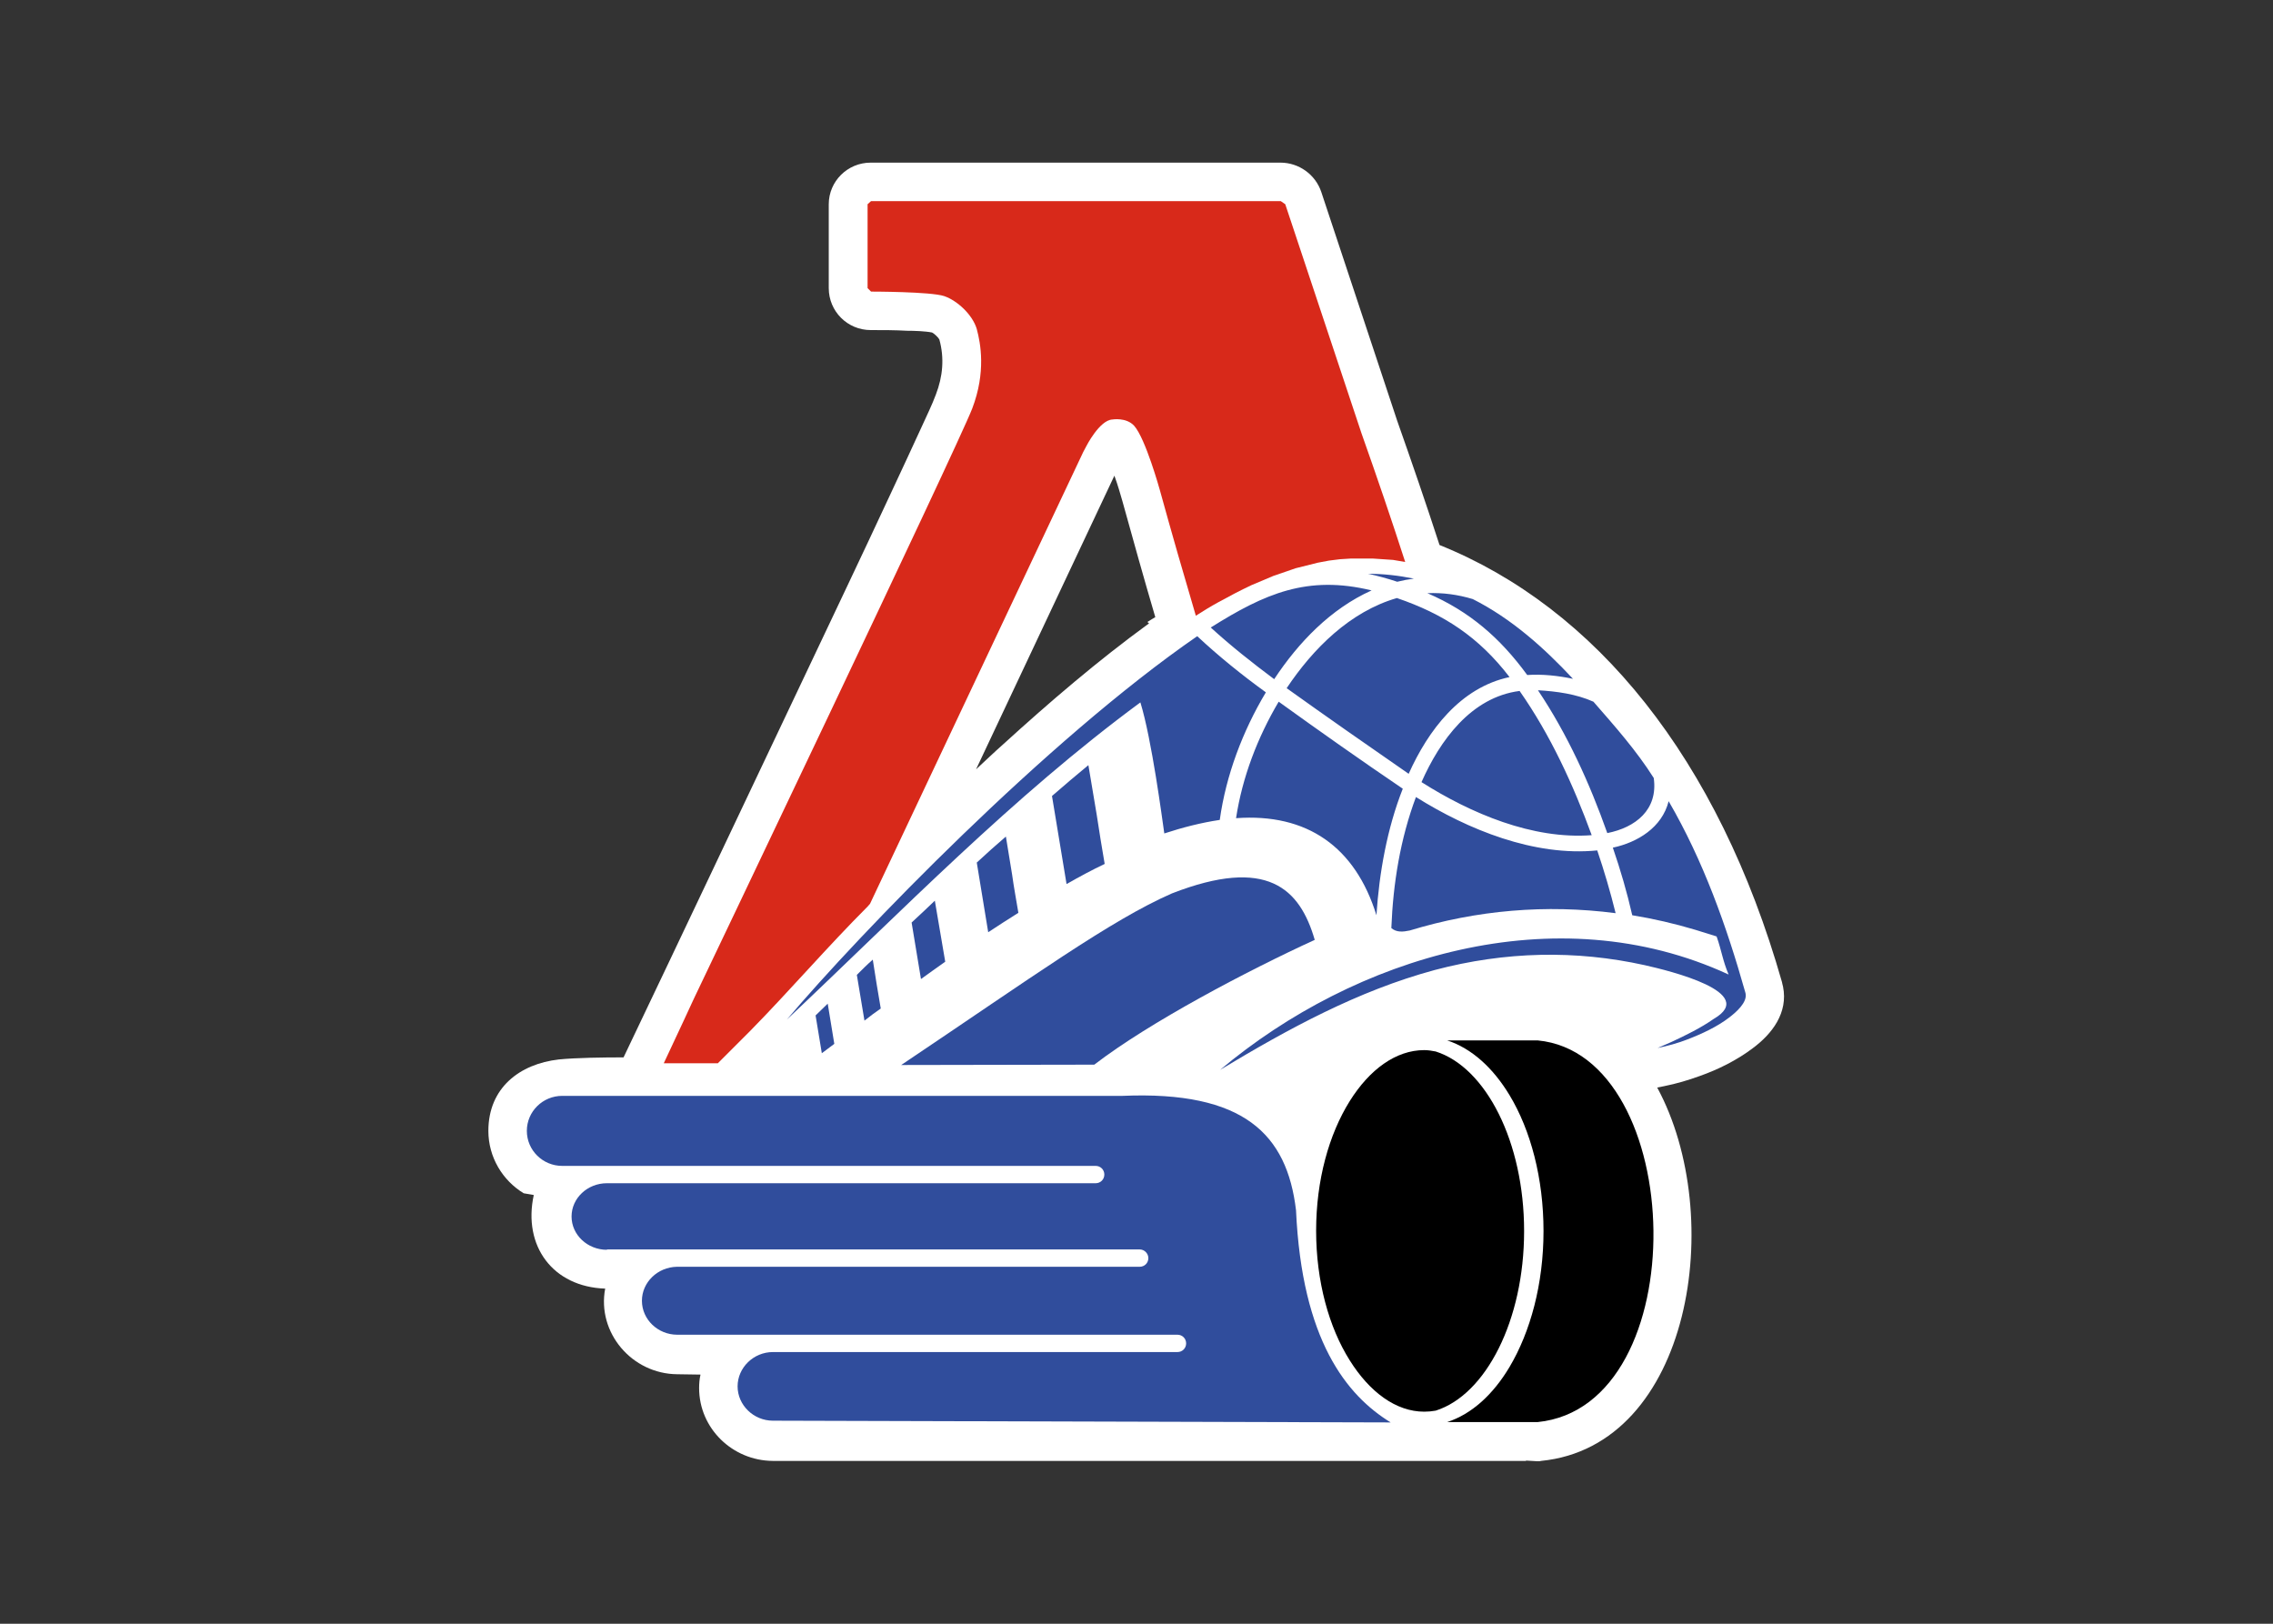 <?xml version="1.0" encoding="utf-8"?>
<!-- Generator: Adobe Illustrator 25.0.1, SVG Export Plug-In . SVG Version: 6.00 Build 0)  -->
<svg version="1.0" id="katman_1" xmlns="http://www.w3.org/2000/svg" xmlns:xlink="http://www.w3.org/1999/xlink" x="0px" y="0px"
	 viewBox="0 0 560 400" style="enable-background:new 0 0 560 400;" xml:space="preserve">
<rect x="0" y="0" width="560" height="400" fill="#333333" stroke="none"/>
<style type="text/css">
	.st0{fill-rule:evenodd;clip-rule:evenodd;fill:#FFFFFF;}
	.st1{fill-rule:evenodd;clip-rule:evenodd;fill:#304D9C;}
	.st2{fill-rule:evenodd;clip-rule:evenodd;fill:#D8291A;}
	.st3{fill-rule:evenodd;clip-rule:evenodd;}
</style>
<g transform="matrix(.854 0 0 .854 145 65)">
	<path class="st0" d="M270.4,345.2l0.1,0.1h-39.1H53.2h-0.1c-11.6-0.1-21.2-9.4-21.2-21c0-1.3,0.1-2.6,0.4-3.9l-6.7-0.1
		c-13.1-0.1-23.2-12-20.8-24.7c-15.1-0.5-23.8-12.3-20.6-27l-2.9-0.5c-6.1-3.7-10.2-10.4-10.2-18c0-12.4,9-19.3,20.3-20.6
		c5-0.5,12.8-0.6,18.7-0.6c17.1-35.8,34-71.6,51-107.4c8.7-18.4,17.5-36.8,26.1-55.3c3-6.5,6.1-13,9-19.4c1.3-2.9,2.9-6.1,4-9.1
		c2-5.2,2.5-10.5,1-15.9c-0.3-0.6-1.5-1.7-2.1-2c-2-0.4-5.2-0.5-7.2-0.5c-3.5-0.2-7-0.2-10.5-0.2c-6.7,0-12.1-5.4-12.1-12.1v-24.2
		c0-6.6,5.4-12,12.1-12h118.2c5.3,0,10.1,3.4,11.8,8.5c7.3,22,14.6,44,21.9,66c4.2,11.9,8.3,23.8,12.2,35.8
		c45,18.1,80.4,61.5,98.8,126.1l0.1,0.5l0.2,0.8c1.5,7.5-3.1,13.6-8.8,17.8c-4.5,3.4-9.9,6.1-15.3,8c-3.3,1.2-6.7,2.2-10.2,2.9
		l-2,0.4c20.1,37.1,9.9,103.4-33.5,107.7l-0.5,0.1h-0.6L270.4,345.2z M111.8,145.8c2.6-2.4,5.2-4.9,7.8-7.2
		c13.4-12.2,27.4-24.2,42.1-34.9l-0.5-0.4l2.3-1.4c-3.3-11.2-6.4-22.3-9.5-33.5c-0.5-1.7-1.3-4.6-2.3-7.3L111.8,145.8z"/>
	<path class="st1" d="M284,119.7c-8.4-9-17.8-17.4-28.9-23c-4.3-1.3-8.7-1.9-13.1-1.7c12.1,5.2,21,12.9,28.8,23.6
		C275.2,118.3,279.7,118.8,284,119.7 M224.9,89.4c2.8,0.6,5.7,1.4,8.4,2.3c1.6-0.4,3.2-0.7,4.8-0.9
		C233.7,89.9,229.3,89.4,224.9,89.4 M182.2,232.5c19.6-11.8,39.7-22.8,61.9-28.8c20.4-5.4,40.7-5.8,60.6-1.4
		c7.1,1.6,33,7.9,19.9,15.5c-3.7,2.6-8.2,4.8-12.3,6.7c-1.3,0.6-2.6,1.1-3.9,1.7c2.9-0.6,5.8-1.4,8.4-2.4c4.2-1.6,8.8-3.7,12.4-6.5
		c1.8-1.4,5.1-4.2,4.6-6.8l-0.1-0.4c-5.4-19.1-12.1-37.9-22.1-55.1c-1.9,7.6-9,11.9-16.1,13.4c2.2,6.4,4.1,12.9,5.6,19.5
		c6.1,1,12.2,2.4,18.2,4.2l6.1,1.9l0.1,0.2c1.4,4,1.7,6.8,3.4,10.8C278.9,181.9,220.9,200,182.2,232.5 M166.1,164.3
		c5.2-1.7,10.6-3.1,16-3.9c1.8-12.9,6.6-25.6,13.3-36.8c-6.9-5-13.6-10.4-19.8-16.2c-43.5,30-97.5,85.9-118.4,110.6
		c33.3-31.4,65.1-64.3,102-91.5C162.5,137.2,165.5,160.2,166.1,164.3 M233.2,96.4c-13.5,3.9-24.2,14.6-31.8,26
		c11.6,8.3,23.5,16.6,35.2,24.7c5.6-12.5,14.9-24.9,29.1-27.9C256.8,107.6,246.7,101,233.2,96.4 M227.3,187.9
		c0.8-12.3,3.1-25.1,7.6-36.5c-12.1-8.2-24-16.6-35.8-25.1c-6.1,10.3-10.5,21.8-12.3,33.6C207.3,158.4,221.2,168.2,227.3,187.9
		 M225.9,94.2c-18.5-4.5-30.8,0.9-46.4,10.7c5.8,5.3,12,10.2,18.3,14.9C204.8,109.2,214.1,99.5,225.9,94.2 M296.3,187.3
		c-1.5-6.1-3.3-12.2-5.3-18.1c-18.2,1.8-37.3-6-52.3-15.4c-4.5,12-6.6,24.9-7.1,37.8c1.5,1.3,3.4,1.1,5.3,0.7
		C256.3,186.4,276.2,184.7,296.3,187.3 M289.9,126.3c-4.9-2.2-10.6-3-16-3.3c8.5,12.7,14.9,26.8,20,41.2c8.1-1.6,14.7-6.7,13.4-15.9
		C302.3,140.4,296.1,133.4,289.9,126.3 M289.4,164.8c-5.3-14.5-11.9-28.9-20.8-41.6c-14,1.8-23,14.3-28.3,26.3
		C254.5,158.5,272.3,166.1,289.4,164.8"/>
	<path class="st1" d="M231.4,334.2c-12.7-7.8-25.6-23.7-27.3-61.2c-2.6-21.9-15-34.5-50.1-33H-7.6v0c-5.6,0-10.2,4.5-10.2,10.1
		c0,5.6,4.6,10.1,10.2,10.1v0h153.9c1.4,0,2.5,1.1,2.5,2.5c0,1.4-1.1,2.5-2.5,2.5h0v0H5.3c-5.6,0-10.2,4.3-10.2,9.6
		c0,5.3,4.6,9.6,10.2,9.6v-0.1l0,0h153.7v0h0c1.4,0,2.5,1.2,2.5,2.5c0,1.4-1.1,2.5-2.5,2.5h0v0H25.5v0c-5.6,0.1-10.1,4.5-10.1,9.8
		c0,5.4,4.6,9.8,10.2,9.8h144.3c1.4,0,2.5,1.1,2.5,2.5c0,1.4-1.1,2.5-2.5,2.5h0v0H53.2v0c-5.6,0-10.2,4.5-10.2,9.9
		c0,5.4,4.6,9.9,10.2,9.9L231.4,334.2L231.4,334.2z"/>
	<path class="st2" d="M81.2,184.6l61.5-130.3l0.9-1.7c0,0,3.8-7.5,7.5-7.7c0,0,4-0.7,6.3,1.8c3.3,3.7,7.4,18.5,7.4,18.5
		c3.5,12.7,7,24.8,10.4,36.3c2.2-1.4,4.3-2.7,6.5-3.9c3.1-1.7,6.3-3.4,9.5-4.9l6.4-2.7l6.4-2.2l6.4-1.6l3.2-0.6l3.2-0.4l3.2-0.2h6.2
		l5.9,0.4l3.5,0.6c-3.9-12.1-8.1-24.4-12.6-37.1c-8.6-25.9-22-66.1-22-66.1l-1.3-0.9H81.5l-1,0.9V7l1,1c0,0,17.2,0,21.1,1.3
		c3.8,1.3,8.2,5.4,9.4,9.5c1.1,4.1,2.7,12.4-1.3,22.9c-4,10.5-79.9,169.4-79.9,169.4l-0.8,1.7c0,0-4,8.7-8.3,17.8h15.6l9.2-9.2
		c11.6-11.8,22.3-24.3,34-36L81.2,184.6z"/>
	<path class="st3" d="M244.4,227.2c14.5,4.6,25.5,26.1,25.5,51.8c0,25.7-11,47.2-25.5,51.8c-1.1,0.2-2.2,0.3-3.3,0.3
		c-8.2,0-15.8-5.7-21.5-14.8c-6-9.5-9.7-22.8-9.7-37.4c0-14.6,3.7-27.8,9.7-37.4c5.7-9.1,13.3-14.7,21.5-14.7
		C242.2,226.8,243.4,227,244.4,227.2"/>
	<path class="st3" d="M247.7,224h26.1c43.3,4.1,45.8,105.5,0,110.1h-26.1c7.1-2.3,13.3-8,18-15.9c6-10.1,9.8-23.9,9.8-39.2
		c0-15.2-3.7-29.1-9.8-39.2C261,232,254.8,226.3,247.7,224"/>
	<g>
		<path class="st1" d="M168.3,181.6c-17.6,7.7-40.1,24-78.1,49.5c20.8,0,34.8-0.1,55.7-0.1c16-12.3,44.2-27.1,63.6-36
			C205.2,180.2,195.8,170.9,168.3,181.6"/>
		<path class="st1" d="M84.3,214.8c-1.6,1.1-3.2,2.3-4.7,3.5c-0.7-4.4-1.5-8.8-2.2-13.2c1.5-1.5,3-3,4.6-4.4
			C82.7,205.4,83.5,210.1,84.3,214.8"/>
		<path class="st1" d="M102.9,201.3c-2.3,1.6-4.6,3.3-7,5c-0.9-5.4-1.8-10.8-2.7-16.3c2.3-2.1,4.5-4.2,6.7-6.3
			C100.9,189.6,101.9,195.5,102.9,201.3"/>
		<path class="st1" d="M124,187.2c-2.9,1.8-5.8,3.7-8.7,5.6c-1.1-6.7-2.2-13.4-3.3-20.1c2.8-2.6,5.6-5.1,8.4-7.5
			c0.6,3.7,1.2,7.3,1.8,11C122.7,179.9,123.4,183.5,124,187.2"/>
		<path class="st1" d="M148.9,173.1c-3.6,1.7-7.3,3.7-11,5.8c-0.7-4.2-1.4-8.5-2.1-12.7c-0.7-4.2-1.4-8.4-2.1-12.7
			c3.7-3.2,7.2-6.2,10.5-8.9c0.8,4.8,1.6,9.5,2.4,14.3C147.3,163.6,148.1,168.4,148.9,173.1"/>
		<path class="st1" d="M69,213.4c0.6,3.9,1.3,7.7,1.9,11.6c-1.2,0.9-2.4,1.8-3.6,2.7c-0.6-3.6-1.2-7.2-1.8-10.9
			C66.7,215.7,67.8,214.5,69,213.4"/>
	</g>
</g>
</svg>

